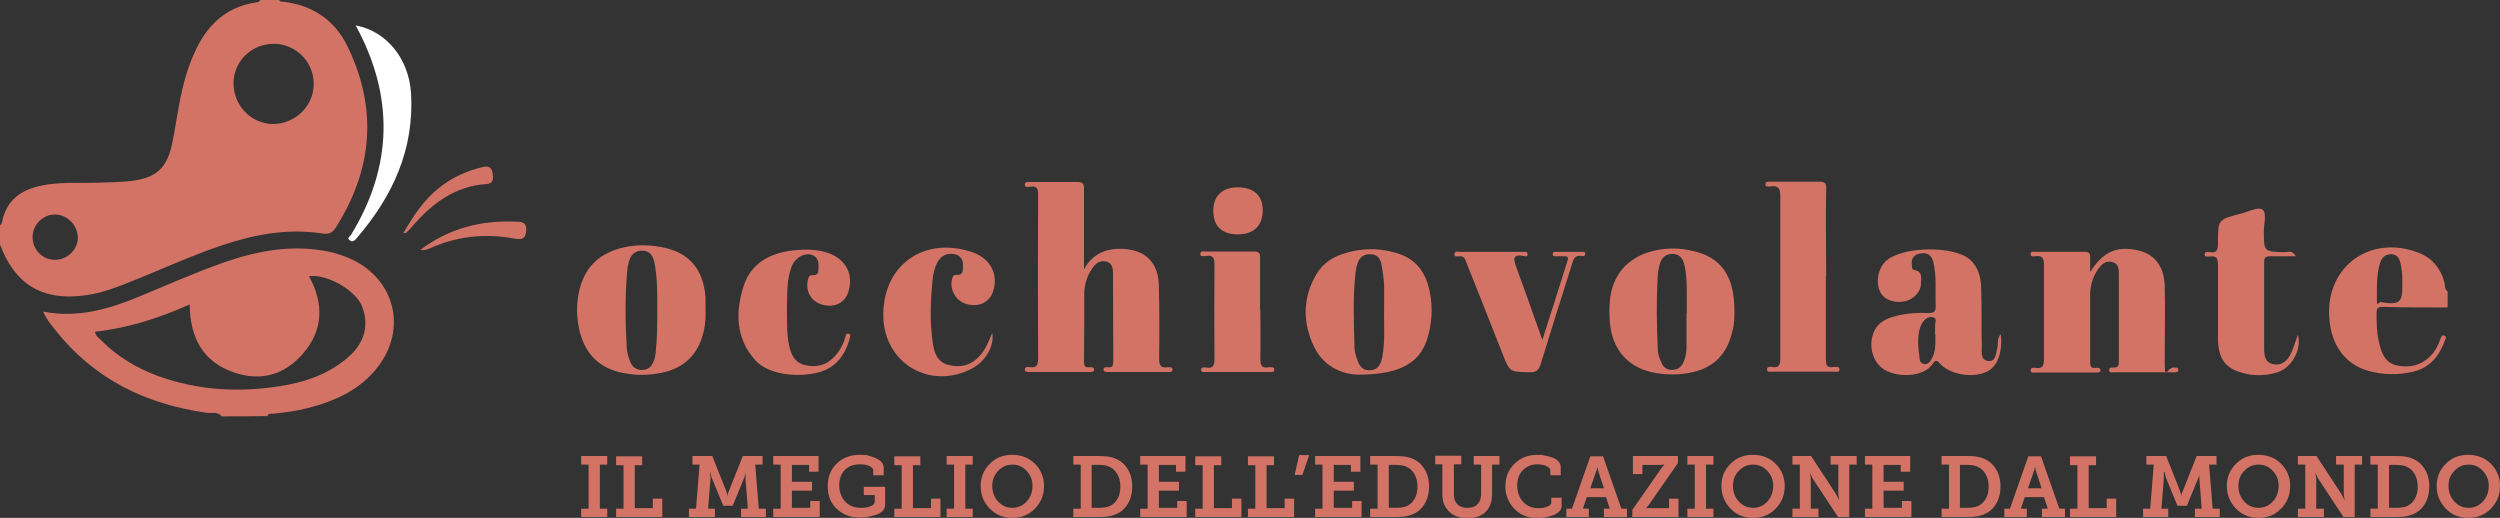 <?xml version="1.0" encoding="UTF-8"?>
<svg xmlns="http://www.w3.org/2000/svg" xmlns:xlink="http://www.w3.org/1999/xlink" id="Layer_1" version="1.2" viewBox="0 0 844.8 175">
  <rect x="0" y="0" width="844.8" height="175" fill="#333333" stroke="none"/>
  <!-- Generator: Adobe Illustrator 29.3.0, SVG Export Plug-In . SVG Version: 2.1.0 Build 146)  -->
  <path d="M94.3,0c.3.6.8.6,1.4.6,10,1.1,17.6,6.4,21.8,15.2,10.2,21.1,8.4,41.6-4.1,61.2-1.1,1.7-2.3,2.2-4.5,1.9-11.7-1.8-22.9.3-33.9,4-11.6,3.9-22.7,9.2-34.2,13.6-4.1,1.6-8.4,2.9-12.8,3.4-13.9,1.7-23.1-4-28-17.3v-6.5c.7-.3.6-1,.8-1.6,1.3-5.9,5.1-9.5,10.9-11.2,3.7-1.1,7.6-1.4,11.5-1.5,6.6,0,13.1,0,19.7-.5,9.9-.9,13.7-4.2,15.5-13.9.2-1.1.4-2.1.6-3.2,1.5-8.9,2.8-17.8,6.6-26.1,4-9.2,10.5-15.8,21-17.3.5-.1,1.1-.1,1.3-.8h6.4ZM92.6,14.8c-7.6,0-13.6,5.8-13.7,13.3,0,7.5,5.9,13.7,13.3,13.8,7.5,0,13.7-5.9,13.8-13.4s-5.9-13.6-13.4-13.7ZM18.6,87.8c4.1,0,7.7-3.4,7.7-7.5s-3.6-7.9-7.8-7.8c-4.1,0-7.5,3.5-7.5,7.7.1,4.3,3.4,7.6,7.6,7.6Z" fill="#d27366"></path>
  <path d="M74.9,140.7c-1.3-1.7-3.3-1-5-1.2-20.6-2.9-38.2-11.4-51.3-28.1-1.4-1.8-3-3.6-4-6.1,11.4,2.2,21.8-.7,32-4.9,9.7-4,19.3-8.3,29.3-11.8,11.6-4,23.3-6.1,35.5-3.5,2.6.6,5.2,1.5,7.6,2.6,14.4,6.9,18.5,23.2,8.9,36-6,8-14.6,11.8-23.9,14.2-3.9,1-7.8,1.5-11.8,1.9-.6.1-1.6-.3-1.8.8-5.1.1-10.3.1-15.5.1ZM32.1,112.1c.2,1.4,1.2,2,1.9,2.7,5.5,5.6,12.1,9.6,19.5,12.3,13.4,4.8,27.1,5.6,41,3.4,8.6-1.3,16.7-4.1,23.4-10,5.6-5,6.8-11,4.4-17.1-2.1-5.1-11.3-10.8-17.9-10.1,5.1,9.3,4.9,18.3-2.1,26.3-6.1,7-14,9.3-22.8,6.4-10.8-3.5-15.3-11.7-15.4-23.1-10.4,4.6-20.9,8-32,9.2Z" fill="#d27366"></path>
  <path d="M827,103.9c-7.3,0-14.6,0-21.9-.2-1.5,0-2,.5-2,2,0,3.3,0,6.7.8,9.9.8,3.6,2,7,6.1,7.9,4.2.9,8.1,0,11.3-3.2,1.6-1.6,2.6-3.6,3.4-5.8.2-.6.4-1.4,1.3-1.1.9.3.4,1.1.2,1.6-1.9,5.3-5,9.2-10.7,10.6-5.1,1.2-10.3,1.1-15.3-.3-7.8-2.3-12.5-8.7-13.1-18-1.2-17.4,14.1-28.3,30.4-21.8,4.5,1.8,7.2,5.2,8.5,9.8.3,1.1,0,2.4,1.1,3.2,0,2,0,3.7,0,5.4ZM811.8,96c0-1.9,0-3.9-.4-5.8-.3-2.1-.8-4.2-3.4-4.3-2.6,0-3.5,1.9-4,3.9-.9,3.6-.8,7.2-.8,10.9s.4,1.2,1.3,1.4c6.4,1,7.4.2,7.3-6.1Z" fill="#d27366"></path>
  <path d="M366.3,91c2.9-5.2,7.3-7.1,13-6.9,7.7.3,12.1,4.5,12.3,12.4.2,8.2.2,16.3.1,24.5,0,2.2.3,3.5,2.9,3.1.7,0,1.7-.2,1.6.9,0,.8-.9.7-1.5.7h-20.3c-.6,0-1.5,0-1.5-.8s.8-.9,1.4-.8c1.7.3,1.9-.7,1.9-2.1-.1-9.6,0-19.1-.1-28.7,0-1.9.2-4.2-2.2-4.9-2.5-.7-4,1-5.2,2.9-1.5,2.4-2.3,5.1-2.3,8,0,7.5,0,15-.1,22.6,0,1.3,0,2.4,1.8,2.2.7,0,1.7-.2,1.6.9-.1.8-.9.7-1.6.7h-20.3c-.6,0-1.5,0-1.5-.8s.8-1,1.4-.9c3,.6,3.1-1.1,3.1-3.5-.1-18.2-.1-36.3,0-54.5,0-2.1-.2-3.3-2.7-2.9-.6,0-1.8.4-1.8-.7s1.2-.9,2-.9c5.3,0,10.5,0,15.8,0,2,0,2.3.8,2.2,2.5,0,9.1,0,18.1,0,27.1Z" fill="#d27366"></path>
  <path d="M706.2,92.1c4.5-7.2,9.3-9.2,16.7-7.4,5.2,1.3,8.4,5.4,8.6,11.8.2,8.3,0,16.6,0,24.8s.4,3.3,2.8,2.9c.7,0,1.8-.2,1.8.8s-1.1.8-1.8.8h-20c-.6,0-1.5.3-1.6-.6,0-1.2.9-1,1.6-1,1.6,0,1.7-.8,1.7-2,0-9.8,0-19.6,0-29.3,0-1.8,0-3.9-2.4-4.4-2.2-.5-3.6,1-4.8,2.7-1.7,2.6-2.5,5.5-2.5,8.5,0,7.4,0,14.8,0,22.3,0,1.5,0,2.6,2,2.3.7,0,1.5,0,1.5.8s-.8.8-1.5.8h-20.7c-.6,0-1.5.2-1.4-.8,0-.9.9-.9,1.5-.8,2.8.5,3-1,3-3.3,0-10.4,0-20.9,0-31.3,0-2.2-.3-3.5-2.9-3.1-.6,0-1.7.4-1.6-.9,0-.9,1-.6,1.6-.6h16.5c1.6,0,2.1.5,2,2,0,1.3,0,2.7,0,5Z" fill="#d27366"></path>
  <path d="M238.4,104.5c.1,2.4,0,4.7-.5,7-1.7,8-6.4,12.9-14.5,14.5-4,.8-7.9.9-11.9.2-8.9-1.4-14.1-6.6-15.9-15.5-.9-4.4-.8-8.8.3-13.1,1.8-7.1,6.3-11.6,13.3-13.6,4.5-1.3,9.2-1.4,13.8-.6,9.6,1.6,14.7,7.3,15.4,17.1,0,1.4,0,2.7,0,4ZM222.1,104.9c0-5.5.1-11-1-16.4-.5-2.2-1.6-3.8-4.1-3.8s-3.9,1.5-4.5,3.8c-.3,1.1-.5,2.3-.6,3.5-.7,8.6-.6,17.2-.1,25.7.1,1.6.6,3.1,1.2,4.6.7,1.7,1.9,2.6,3.7,2.7s3.1-.7,3.9-2.3c.7-1.3.9-2.6,1-4,.5-4.6.5-9.2.5-13.8Z" fill="#d27366"></path>
  <path d="M676.1,112.9c.7,6.3-1.2,11-4.7,12.7-4.7,2.3-12.5,1-15.8-2.7-1.3-1.5-1.7-1.1-2.7.3-2.7,3.9-10.9,4.7-16,1.8-4-2.3-5.7-8.1-3.7-12.8,1.1-2.7,3.3-4.1,6-5,4.1-1.3,8.2-1.6,12.4-1.4,2,0,2.6-.6,2.5-2.5-.2-4.9.4-9.9-.8-14.8-.6-2.3-2.1-3.4-4.6-2.8-2.2.5-3,1.9-2.6,4.1,0,.5,0,1.3.6,1.4,3.3.5,2.4,3.1,2.4,5s-1.7,4.1-3.9,5.1c-3.3,1.5-7.7.6-9.4-1.9-2.1-3-1.5-8.2,1.3-11,5.2-5.2,23.2-5.6,28.7-.6,2.8,2.6,3.6,6.1,3.7,9.7.2,6.4,0,12.9.2,19.3,0,2-.6,5,2.3,5.2,2.6.2,2.4-2.8,3-4.6.3-1.3-.3-2.8,1.1-4.5ZM653.9,113.1c0-1.1,0-2.2,0-3.2,0-.9.8-2.3-.7-2.7-1.2-.3-2.3.3-3.1,1.2-.8.9-1.2,2-1.5,3.1-.6,3-.5,5.9,0,8.9,0,1.1.2,2.3,1.5,2.6,1.4.3,2.1-.8,2.7-1.8,1.4-2.5,1.2-5.3,1.2-8.1Z" fill="#d27366"></path>
  <path d="M586.1,104.9c0,2.4,0,4.7-.7,7-1.7,7.7-6.3,12.5-14.1,14-3.8.8-7.7.8-11.5.2-9.4-1.5-15-7.7-15.8-17.2-.2-2.3-.2-4.7,0-7.1.7-8.8,6-14.9,14.6-17,4.5-1.1,9-1.1,13.4,0,9.7,2.1,14.1,8.6,14.1,20.2ZM569.8,106h.2v-6.1c0-3.4,0-6.9-.8-10.3-.5-2.2-1.6-3.8-4.1-3.8s-3.7,1.5-4.3,3.7c-.3,1.2-.6,2.5-.6,3.8-.5,8.2-.4,16.3,0,24.5,0,1.8.6,3.4,1.3,4.9.7,1.6,1.9,2.3,3.5,2.3s2.9-.7,3.7-2.2c.8-1.6,1.1-3.2,1.2-5,0-3.9,0-7.8,0-11.8Z" fill="#d27366"></path>
  <path d="M459.1,126.6c-4.2,0-11.3-1.8-15-9.3-4-8.3-4-16.8.9-24.9,1.9-3.1,4.8-5.2,8.2-6.4,6.5-2.3,13.1-2.4,19.6-.2,5.4,1.8,8.6,5.8,10,11.3,1.3,5.2,1.3,10.4,0,15.6-2.2,9.4-8.8,13.9-23.7,13.9ZM467.7,106.2c0-3.3.1-6.7,0-10-.1-2.3-.5-4.7-.9-7-.4-2-1.6-3.3-3.8-3.3-2.3,0-3.6,1.1-4.3,3.2-.3.9-.5,1.9-.6,2.8-1,8.4-.6,16.7-.4,25.1,0,1.2.2,2.4.6,3.5.7,2.3,1.5,4.7,4.5,4.6,3.1,0,4-2.4,4.4-5,.8-4.7.5-9.3.5-13.9Z" fill="#d27366"></path>
  <path d="M617,93.2v27.7c0,2.1,0,3.6,2.8,3.1.6,0,1.7-.3,1.8.8,0,1.1-1,.8-1.7.8h-21c-.7,0-1.7.3-1.8-.7,0-1.1,1-1,1.6-.9,2.7.5,2.9-1,2.9-3.1,0-18.2,0-36.3,0-54.5,0-2.6-.5-3.8-3.3-3.4-.6,0-1.8.3-1.7-.8,0-1,1.1-.8,1.8-.8,5.5,0,11,0,16.5,0,2,0,2.3.8,2.2,2.5-.2,9.9,0,19.7,0,29.4Z" fill="#d27366"></path>
  <path d="M775.9,86.6c-2.9,0-5.9,0-8.8,0-1.5,0-2,.4-2,2,0,9.6,0,19.1,0,28.7,0,2.4,0,5.3,3.3,5.8,3.1.5,4.8-1.6,5.9-4,.8-1.7,1.3-3.6,2.2-6,1.4,5-2.1,11.2-6.9,12.7-4.8,1.5-9.6,1.3-14.2-.6-4.5-1.9-5.8-5.8-5.9-10.2,0-8.3,0-16.6,0-24.8,0-2.4,0-4-3.1-3.5-.6,0-1.5.2-1.4-.8,0-.9,1-.8,1.5-.7,2.9.5,3-1.1,3-3.3,0-7.7,0-7.7,7.7-9.7,2.5-.6,5.8-2.4,7.3-1.4,1.6,1.1.5,4.8.5,7.3,0,7,0,7,7.3,7.1,1.1-.1,2.4-.6,3.5,1.4Z" fill="#d27366"></path>
  <path d="M265.9,104.4c.1,4.2-.1,8.2.7,12.1.7,3.1,1.7,5.8,5.1,6.8,3.8,1,7.3.3,10.1-2.6,1.8-1.9,3.1-4.1,3.8-6.6.2-.7.3-1.7,1.3-1.3.8.3.3,1.1.2,1.7-1.7,6.1-5.2,10.3-11.6,11.6-4.5.9-9,.8-13.4-.4-2.6-.8-5.1-2-6.9-4-6.6-7.4-6.7-16.1-4-24.8,2.5-8,9-11.4,16.9-12.3,3.9-.4,7.8-.4,11.5.8,6,2,8.8,6.9,7.2,12.8-1.1,4.1-4.7,6-9.1,4.7-3.8-1.1-5.7-4.8-4.6-8.7.2-.7.4-1.2,1.2-1.2,2.7.2,2.2-1.7,2.3-3.2.1-1.9-.7-3.3-2.7-3.8s-5.2.9-6.4,4.1c-1.8,4.6-1.4,9.6-1.6,14.3Z" fill="#d27366"></path>
  <path d="M335.3,112.5c.8,4.5-2.4,9.7-6.8,12-14,7.4-29.4-1.5-30-17.1-.6-17.4,13.4-27.8,30-22.2,6.2,2.1,9.1,7.6,7,13.5-1.3,3.7-5.1,5.3-9.3,3.9-3.4-1.1-5.5-5.2-4.4-8.6.2-.7.5-1.2,1.3-1.1,2.6.2,2.3-1.8,2.3-3.2.1-1.9-.8-3.4-2.8-3.8-2.6-.5-4.7.5-5.9,2.9-1,1.9-1.4,4-1.6,6.2-.7,7-.9,13.9.1,20.9.5,3.3,1.5,6.4,5.2,7.4,4.1,1.1,7.7.2,10.6-3,2.1-2.2,3.1-5,4.3-7.8Z" fill="#d27366"></path>
  <path d="M521.2,114.9c3-9.5,5.8-18.1,8.5-26.8.4-1.1,0-1.6-1.2-1.5-.9,0-1.7,0-2.6,0s-1.2,0-1.2-.7c0-.8.6-.8,1.1-.8h9c.4,0,.9,0,.9.6,0,.8-.5.9-1.1.8-2.6-.5-3,1.4-3.5,3.1-3.5,11.1-7,22.1-10.4,33.2-.6,2.1-1.4,3.1-3.9,3-6.6-.2-6.6,0-9-6.1-4.1-10.3-8.1-20.6-12.2-30.8-.5-1.2-.7-2.5-2.5-2.3-.6,0-1.8.4-1.6-.9.2-1,1.2-.6,1.9-.6h21.4c.6,0,1.4-.2,1.4.8s-.7.7-1.2.6c-4.4-.8-3.4,1.5-2.5,4.1,2.9,7.8,5.6,15.6,8.7,24.3Z" fill="#d27366"></path>
  <path d="M425.9,104.6c0,5.5.1,11,0,16.4,0,2.2.2,3.6,2.9,3.1.7,0,1.8-.2,1.8.8s-1.1.8-1.8.8h-21.3c-.6,0-1.5.3-1.6-.6-.1-1.2,1-1,1.6-.9,2.6.5,2.9-.9,2.9-3.1-.1-10.5-.1-21.1,0-31.6,0-2.3-.4-3.4-3-3-.6,0-1.8.4-1.8-.7s1.3-.8,2-.8c5.4,0,10.8,0,16.1,0,1.7,0,2.2.5,2.1,2.2,0,5.9,0,11.7,0,17.5Z" fill="#d27366"></path>
  <path d="M120.2,8.6c10.2,1.8,18,11.1,18.7,23,1.1,18.9-6.2,34.7-18.3,48.8-.7.8-1.4,1.6-2.4.8-1.1-.7,0-1.3.4-1.8,14.2-23.3,14.6-46.9,1.6-70.8Z" fill="#fff"></path>
  <path d="M426.7,71c0,5.3-3,8.2-8.5,8.2s-8.3-3.1-8.2-8.1c0-4.9,3.1-7.8,8.2-7.8,5.4,0,8.5,2.7,8.5,7.7Z" fill="#d27366"></path>
  <path d="M142.1,84.4c9.7-7.3,20.5-10,32.3-9.5,2.2,0,3.7.4,3.4,3.3s-2,2.8-4.1,2.4c-9.8-1.8-19.3-.8-28.4,3.3-.9.3-1.8.9-3.2.5Z" fill="#d27366"></path>
  <path d="M136.3,78.7c3.4-5.7,6.8-11,11.8-15,4.5-3.7,9.6-6,15.2-7.3,2.2-.5,3,.6,3.2,2.4.2,1.7.3,3.2-2.2,3.4-10.6.7-18.3,6.6-25,14.3-.7.8-1.4,1.6-2.2,2.3,0,0-.3-.1-.8-.1Z" fill="#d27366"></path>
  <g>
    <path d="M196.4,174.7v-2.8h2.5v-14.9h-2.5v-2.9h8.8v2.9h-2.5v14.9h2.5v2.8h-8.8Z" fill="#d27366"></path>
    <path d="M208.2,174.7v-2.8h2.5v-14.7h-2.5v-3h8.8v3h-2.5v14.5h6.1v-3.2h3.2v6.2h-15.6Z" fill="#d27366"></path>
    <path d="M232.8,174.7v-2.8h2.4l1.2-14.9h-2.4v-2.9h6.7l4.6,11.6c.1.2.2.6.4,1.2v.5h.2v-.5c.2-.5.4-.9.5-1.2l4.6-11.6h6.7v2.9h-2.5l1.2,14.9h2.4v2.8h-8.4v-2.8h2.3l-.8-10.4v-1.9c.1,0,0,0,0,0,0,.2-.1.4-.1.6-.1.5-.2.9-.3,1.2l-3.9,9.5h-3.2l-3.9-9.5c-.1-.3-.2-.7-.3-1.2-.1-.3-.1-.5-.1-.6h-.1v.7c.1.5.1.9.1,1.2l-.8,10.4h2.3v2.8h-8.8Z" fill="#d27366"></path>
    <path d="M261.3,174.7v-2.8h2.5v-14.9h-2.5v-2.9h15.3v5.3h-3.2v-2.3h-5.8v5.7h6.8v3h-6.8v5.8h6.2v-2.3h3.2v5.4h-15.7Z" fill="#d27366"></path>
    <path d="M279.7,164.3c0-3.1,1-5.6,3-7.6s4.6-3,7.8-3,2.5.2,3.7.5,2.2.8,3.1,1.4c.8.6,1.3,1.4,1.3,2.2v2.8h-3.5v-1.5c0-.7-.4-1.2-1.3-1.6-.9-.4-1.9-.6-3.1-.6-2.2,0-3.9.6-5.2,1.9-1.3,1.3-1.9,3-1.9,5.2s.7,4.1,2,5.5,3.1,2.1,5.3,2.1,2.2-.2,3.2-.5,1.5-.9,1.5-1.6v-2.2h-3.7v-2.8h7.2v6.2c0,.7-.3,1.4-.9,2s-1.3,1-2.3,1.3c-.9.3-1.8.5-2.8.7-.9.2-1.8.2-2.6.2-3.2,0-5.7-1-7.8-3-2-1.9-3-4.5-3-7.6Z" fill="#d27366"></path>
    <path d="M302.2,174.7v-2.8h2.5v-14.7h-2.5v-3h8.8v3h-2.5v14.5h6.1v-3.2h3.2v6.2h-15.6Z" fill="#d27366"></path>
    <path d="M319.9,174.7v-2.8h2.5v-14.9h-2.5v-2.9h8.8v2.9h-2.5v14.9h2.5v2.8h-8.8Z" fill="#d27366"></path>
    <path d="M331.4,164.2c0-3,1-5.4,3.1-7.5s4.6-3,7.6-3,5.6,1,7.6,3,3.1,4.5,3.1,7.5-1,5.6-3.1,7.7c-2,2.1-4.6,3.1-7.6,3.1s-5.6-1-7.6-3.1c-2.1-2.1-3.1-4.6-3.1-7.7ZM335.3,164.2c0,2.1.7,3.9,2,5.3,1.3,1.4,2.9,2.1,4.8,2.1s3.5-.7,4.8-2.1,2-3.2,2-5.3-.7-3.7-2-5.1-2.9-2.1-4.8-2.1-3.5.7-4.8,2.1-2,3.1-2,5.1Z" fill="#d27366"></path>
    <path d="M362.7,174.7v-2.8h2.5v-14.9h-2.5v-2.9h8.9c1.8,0,3.3.2,4.3.5,2,.6,3.7,1.7,4.9,3.5,1.2,1.7,1.8,3.8,1.8,6.3s-.6,4.5-1.7,6.2-2.7,2.9-4.7,3.5c-1.1.4-2.7.6-4.6.6h-8.9ZM368.9,171.6h2.5c1.4,0,2.6-.2,3.4-.5,1.2-.5,2.1-1.3,2.8-2.5.7-1.2,1-2.6,1-4.2s-.4-3.2-1.1-4.3c-.7-1.2-1.7-2-2.9-2.5-.7-.3-1.8-.5-3.2-.5h-2.5v14.5h0Z" fill="#d27366"></path>
    <path d="M385.3,174.7v-2.8h2.5v-14.9h-2.5v-2.9h15.3v5.3h-3.2v-2.3h-5.8v5.7h6.8v3h-6.8v5.8h6.2v-2.3h3.2v5.4h-15.7Z" fill="#d27366"></path>
    <path d="M403.9,174.7v-2.8h2.5v-14.7h-2.5v-3h8.8v3h-2.5v14.5h6.1v-3.2h3.2v6.2h-15.6Z" fill="#d27366"></path>
    <path d="M421.7,174.7v-2.8h2.5v-14.7h-2.5v-3h8.8v3h-2.5v14.5h6.1v-3.2h3.2v6.2h-15.6Z" fill="#d27366"></path>
    <path d="M437.5,160.5l1.5-6.7h3.4l-2.3,6.7h-2.6Z" fill="#d27366"></path>
    <path d="M444.4,174.7v-2.8h2.5v-14.9h-2.5v-2.9h15.3v5.3h-3.2v-2.3h-5.8v5.7h6.8v3h-6.8v5.8h6.2v-2.3h3.2v5.4h-15.7Z" fill="#d27366"></path>
    <path d="M463,174.7v-2.8h2.5v-14.9h-2.5v-2.9h8.9c1.8,0,3.3.2,4.3.5,2,.6,3.7,1.7,4.9,3.5,1.2,1.7,1.8,3.8,1.8,6.3s-.6,4.5-1.7,6.2-2.7,2.9-4.7,3.5c-1.1.4-2.7.6-4.6.6h-8.9ZM469.3,171.6h2.5c1.4,0,2.6-.2,3.4-.5,1.2-.5,2.1-1.3,2.8-2.5.7-1.2,1-2.6,1-4.2s-.4-3.2-1.1-4.3c-.7-1.2-1.7-2-2.9-2.5-.7-.3-1.8-.5-3.2-.5h-2.5v14.5h0Z" fill="#d27366"></path>
    <path d="M487.4,166.9v-10h-2.4v-2.9h8.8v2.9h-2.5v10c0,1.2.2,2.2.7,2.9.8,1.2,2,1.8,3.9,1.8s3.1-.6,3.9-1.9c.5-.8.7-1.8.7-2.9v-9.8h-2.5v-2.9h8.7v2.9h-2.5v10c0,2.1-.5,3.8-1.5,5.2-1.5,2-3.8,2.9-6.8,2.9s-5.4-1-6.8-2.9c-1.2-1.4-1.7-3.1-1.7-5.3Z" fill="#d27366"></path>
    <path d="M511.7,171.9c-2-2.1-3-4.6-3-7.6s1-5.6,3.1-7.6c2-2,4.6-3,7.6-3s1.5.1,2.3.2c.8.1,1.7.3,2.6.6.9.3,1.6.7,2.2,1.3.6.6.9,1.2.9,2v2.8h-3.5v-1.6c0-.5-.3-.9-.8-1.2s-1.1-.6-1.7-.7c-.6-.1-1.3-.2-1.9-.2-2,0-3.6.7-4.9,2-1.3,1.3-1.9,3-1.9,5.2s.7,4.1,2,5.5,3,2.1,5.1,2.1,1.1,0,1.7-.1c.6-.1,1.2-.3,1.8-.6s.9-.7.9-1.2v-1.6h3.5v2.8c0,.7-.3,1.4-.9,1.9-.6.6-1.3,1-2.2,1.3s-1.7.5-2.6.7c-.9.1-1.7.2-2.5.2-3.2,0-5.8-1.1-7.8-3.2Z" fill="#d27366"></path>
    <path d="M529.3,174.7v-2.8h1.9l6.2-17.7h4.3l6.2,17.7h1.9v2.8h-7.8v-2.8h2l-1.3-3.9h-6.5l-1.3,3.9h2v2.8h-7.6ZM537.2,165h4.8l-1.9-5.8-.3-1.3c0-.3,0-.4,0-.5h0v.5c0,.1-.2.3-.2.6,0,.3,0,.5-.2.7l-2,5.8Z" fill="#d27366"></path>
    <path d="M551.6,174.7v-2.4l9.9-14.2c.3-.3.4-.6.6-.7l.3-.3h0c-.2-.1-.3-.1-.4-.1-.3,0-.6.1-.8.1h-6.2v3.1h-3.2v-6.1h15.2v2.4l-9.9,14.2c-.2.2-.3.5-.6.7l-.3.3h0c0,.1.4,0,.4,0h7.4v-3.2h3.2v6.2h-15.6Z" fill="#d27366"></path>
    <path d="M570.2,174.7v-2.8h2.5v-14.9h-2.5v-2.9h8.8v2.9h-2.5v14.9h2.5v2.8h-8.8Z" fill="#d27366"></path>
    <path d="M581.7,164.2c0-3,1-5.4,3.1-7.5s4.6-3,7.6-3,5.6,1,7.6,3,3.1,4.5,3.1,7.5-1,5.6-3.1,7.7c-2,2.1-4.6,3.1-7.6,3.1s-5.6-1-7.6-3.1-3.1-4.6-3.1-7.7ZM585.6,164.2c0,2.1.7,3.9,2,5.3,1.3,1.4,2.9,2.1,4.8,2.1s3.5-.7,4.8-2.1,2-3.2,2-5.3-.7-3.7-2-5.1-2.9-2.1-4.8-2.1-3.5.7-4.8,2.1c-1.4,1.4-2,3.1-2,5.1Z" fill="#d27366"></path>
    <path d="M605.7,174.7v-2.8h2.5v-14.9h-2.5v-2.9h6.3l8.7,13.3c0,.2.3.5.5,1.1l.2.6h0v-.7c0-.6-.2-1-.2-1.2v-10.2h-2.6v-2.9h8.8v2.9h-2.5v17.7h-3.8l-8.7-13.2c0-.2-.3-.6-.5-1.1l-.2-.6h0v.7c.2.7.2,1.1.2,1.2v10.2h2.6v2.8h-8.8Z" fill="#d27366"></path>
    <path d="M630.2,174.7v-2.8h2.5v-14.9h-2.5v-2.9h15.3v5.3h-3.2v-2.3h-5.8v5.7h6.8v3h-6.8v5.8h6.2v-2.3h3.2v5.4h-15.7Z" fill="#d27366"></path>
    <path d="M656.1,174.7v-2.8h2.5v-14.9h-2.5v-2.9h8.9c1.8,0,3.3.2,4.3.5,2,.6,3.7,1.7,4.9,3.5,1.2,1.7,1.8,3.8,1.8,6.3s-.6,4.5-1.7,6.2c-1.1,1.7-2.7,2.9-4.7,3.5-1.1.4-2.7.6-4.6.6h-8.9ZM662.3,171.6h2.5c1.4,0,2.6-.2,3.4-.5,1.2-.5,2.1-1.3,2.8-2.5s1-2.6,1-4.2-.4-3.2-1.1-4.3c-.7-1.2-1.7-2-2.9-2.5-.7-.3-1.8-.5-3.2-.5h-2.5v14.5Z" fill="#d27366"></path>
    <path d="M677.3,174.7v-2.8h1.9l6.2-17.7h4.3l6.2,17.7h1.9v2.8h-7.8v-2.8h2l-1.3-3.9h-6.5l-1.3,3.9h2v2.8h-7.6ZM685.1,165h4.8l-1.9-5.8-.3-1.3c0-.3,0-.4,0-.5h0v.5c0,.1-.2.3-.2.6,0,.3,0,.5-.2.7l-2,5.8Z" fill="#d27366"></path>
    <path d="M699.5,174.7v-2.8h2.5v-14.7h-2.5v-3h8.8v3h-2.5v14.5h6.1v-3.2h3.2v6.2h-15.6Z" fill="#d27366"></path>
    <path d="M724.2,174.7v-2.8h2.4l1.2-14.9h-2.5v-2.9h6.7l4.6,11.6c0,.2.2.6.4,1.2v.5h.2v-.5c.2-.5.4-.9.5-1.2l4.6-11.6h6.7v2.9h-2.5l1.2,14.9h2.4v2.8h-8.4v-2.8h2.3l-.8-10.4v-1.9c0,0,0,0,0,0,0,.2,0,.4,0,.6,0,.5-.2.9-.3,1.2l-3.9,9.5h-3.2l-3.9-9.5c0-.3-.2-.7-.3-1.2,0-.3,0-.5,0-.6h-.4v.7c0,.5,0,.9,0,1.2l-.8,10.4h2.3v2.8h-8.4Z" fill="#d27366"></path>
    <path d="M752.5,164.2c0-3,1-5.4,3.1-7.5s4.6-3,7.6-3,5.6,1,7.6,3,3.1,4.5,3.1,7.5-1,5.6-3.1,7.7c-2,2.1-4.6,3.1-7.6,3.1s-5.6-1-7.6-3.1-3.1-4.6-3.1-7.7ZM756.4,164.2c0,2.1.7,3.9,2,5.3,1.3,1.4,2.9,2.1,4.8,2.1s3.5-.7,4.8-2.1,2-3.2,2-5.3-.7-3.7-2-5.1-2.9-2.1-4.8-2.1-3.5.7-4.8,2.1c-1.4,1.4-2,3.1-2,5.1Z" fill="#d27366"></path>
    <path d="M776.5,174.7v-2.8h2.5v-14.9h-2.5v-2.9h6.3l8.7,13.3c0,.2.3.5.5,1.1l.2.6h0v-.7c0-.6-.2-1-.2-1.2v-10.2h-2.6v-2.9h8.8v2.9h-2.5v17.7h-3.8l-8.7-13.2c0-.2-.3-.6-.5-1.1l-.2-.6h0v.7c.2.7.2,1.1.2,1.2v10.2h2.6v2.8h-8.8Z" fill="#d27366"></path>
    <path d="M801,174.7v-2.8h2.5v-14.9h-2.5v-2.9h8.9c1.8,0,3.3.2,4.3.5,2,.6,3.7,1.7,4.9,3.5,1.2,1.7,1.8,3.8,1.8,6.3s-.6,4.5-1.7,6.2c-1.1,1.7-2.7,2.9-4.7,3.5-1.1.4-2.7.6-4.6.6h-8.9ZM807.3,171.6h2.5c1.4,0,2.6-.2,3.4-.5,1.2-.5,2.1-1.3,2.8-2.5s1-2.6,1-4.2-.4-3.2-1.1-4.3c-.7-1.2-1.7-2-2.9-2.5-.7-.3-1.8-.5-3.2-.5h-2.5v14.5Z" fill="#d27366"></path>
    <path d="M823.4,164.2c0-3,1-5.4,3.1-7.5s4.6-3,7.6-3,5.6,1,7.6,3,3.1,4.5,3.1,7.5-1,5.6-3.1,7.7c-2,2.1-4.6,3.1-7.6,3.1s-5.6-1-7.6-3.1-3.1-4.6-3.1-7.7ZM827.4,164.2c0,2.1.7,3.9,2,5.3,1.3,1.4,2.9,2.1,4.8,2.1s3.5-.7,4.8-2.1,2-3.2,2-5.3-.7-3.7-2-5.1-2.9-2.1-4.8-2.1-3.5.7-4.8,2.1c-1.4,1.4-2,3.1-2,5.1Z" fill="#d27366"></path>
  </g>
</svg>
